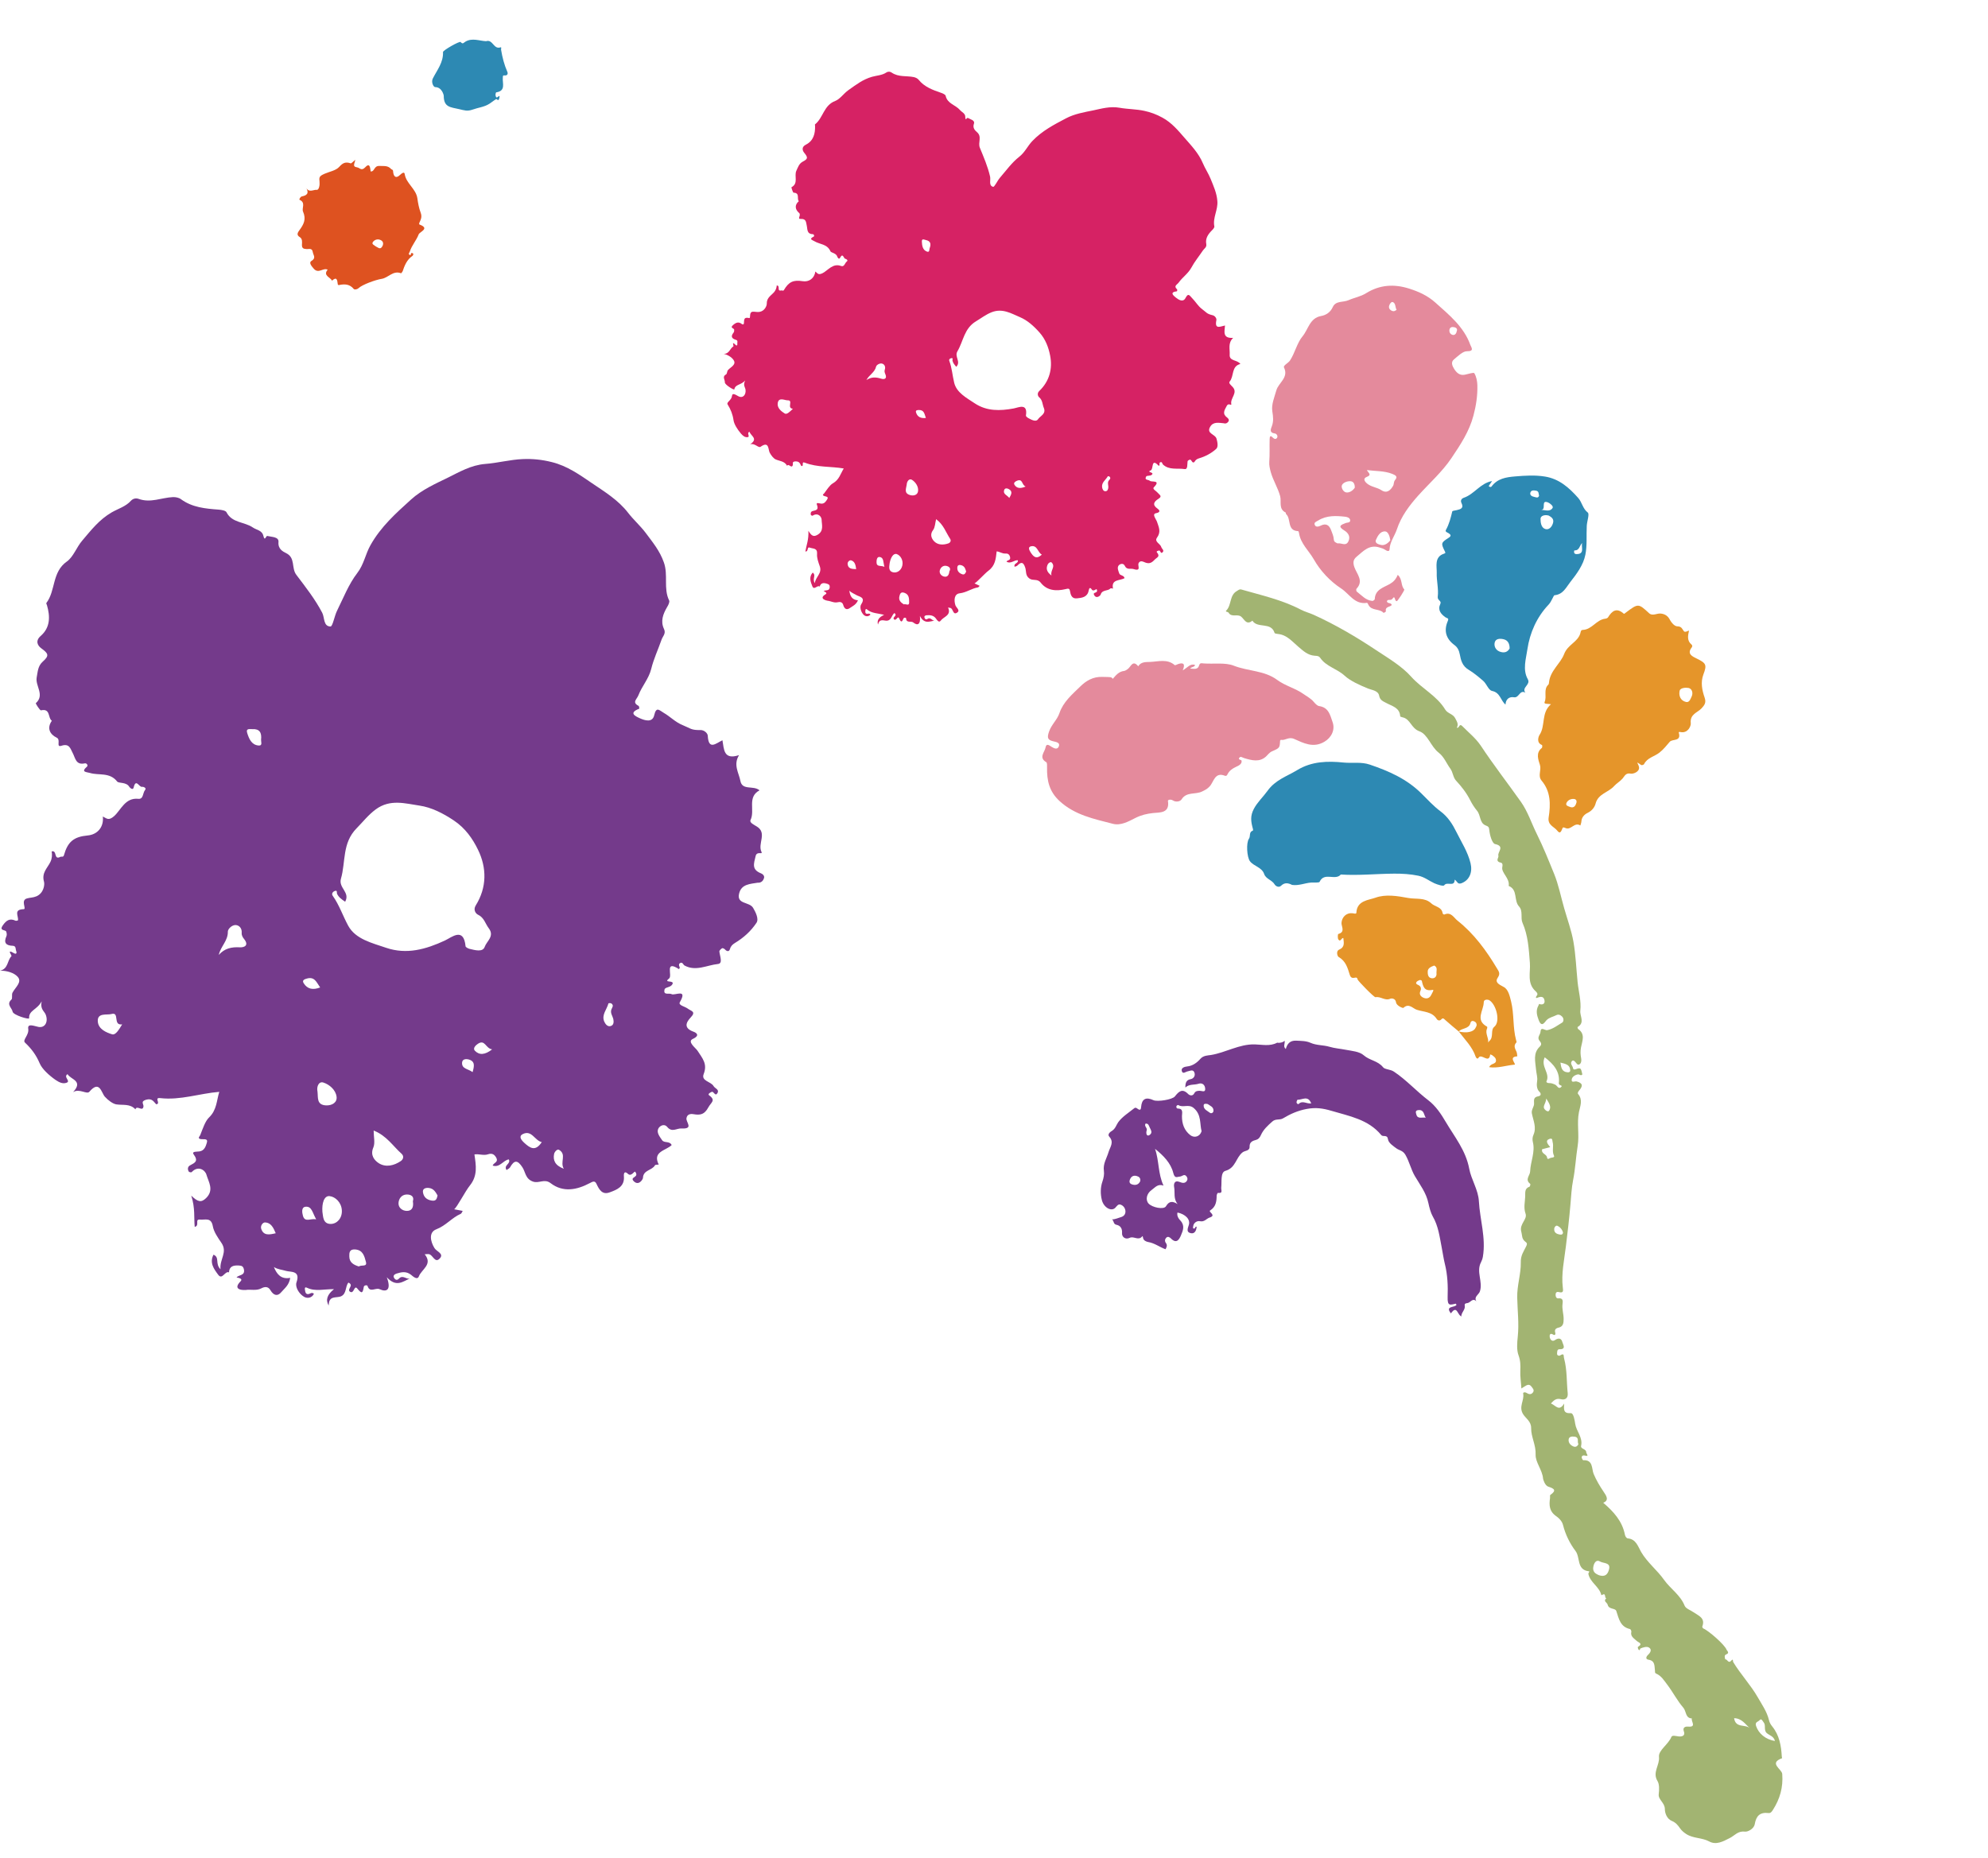 <svg width="169" height="158" viewBox="0 0 169 158" fill="none" xmlns="http://www.w3.org/2000/svg">
<g clip-path="url(#clip0_655_13580)">
<path d="M26 15.906C26.242 16.444 26.645 16.105 26.922 16.144C27.125 16.168 27.193 15.712 27.165 15.473C27.12 15.073 27.126 14.981 27.593 14.774C27.991 14.597 28.552 14.507 28.838 14.188C29.158 13.829 29.397 13.746 29.811 13.889C29.873 13.909 30.002 13.747 30.201 13.59C30.166 13.883 29.914 14.17 30.357 14.229C30.595 14.262 30.718 14.577 31.061 14.213C31.461 13.783 31.47 14.332 31.512 14.579C31.872 14.597 31.766 14.081 32.269 14.11C32.654 14.131 32.965 14.055 33.254 14.376C33.309 14.439 33.402 14.391 33.417 14.566C33.443 14.954 33.614 15.266 34.048 14.838C34.165 14.723 34.368 14.582 34.402 14.791C34.525 15.614 35.367 16.045 35.482 16.87C35.536 17.277 35.622 17.718 35.756 18.068C35.91 18.479 35.754 18.684 35.636 18.977C35.622 19.009 35.641 19.084 35.663 19.092C36.581 19.43 35.669 19.707 35.591 19.93C35.401 20.436 35.004 20.861 34.836 21.396C34.803 21.498 34.672 21.604 34.831 21.674C34.968 21.737 34.908 21.526 34.961 21.52C35.21 21.485 35.135 21.703 35.07 21.75C34.583 22.081 34.388 22.584 34.214 23.108C34.197 23.165 34.105 23.242 34.078 23.231C33.414 22.978 33.011 23.619 32.45 23.709C31.898 23.797 30.805 24.203 30.492 24.491C30.335 24.634 30.128 24.635 30.074 24.572C29.727 24.151 29.298 24.135 28.826 24.236C28.723 24.257 28.712 24.181 28.708 24.123C28.669 23.809 28.629 23.494 28.225 23.866C28.074 23.554 27.435 23.441 27.855 22.928C27.457 22.741 27.089 23.309 26.677 22.851C26.472 22.62 26.234 22.325 26.478 22.184C26.895 21.938 26.632 21.702 26.589 21.433C26.532 21.073 26.278 21.187 26.078 21.178C25.827 21.163 25.652 21.137 25.669 20.798C25.679 20.585 25.724 20.299 25.471 20.152C25.155 19.964 25.346 19.727 25.455 19.572C25.811 19.085 26.054 18.655 25.76 17.987C25.636 17.706 26.014 17.227 25.464 16.988C25.41 16.966 25.53 16.723 25.67 16.698C26.075 16.615 26.306 16.452 26.019 15.94L26 15.906ZM31.967 20.965C32.12 21.025 32.317 21.258 32.489 20.966C32.598 20.791 32.616 20.556 32.396 20.431C32.157 20.294 31.884 20.354 31.721 20.549C31.542 20.767 31.813 20.836 31.967 20.965Z" fill="#DE5220"/>
<path d="M41.327 3.501C41.898 3.322 41.962 4.224 42.539 4.027C42.663 3.985 42.582 4.159 42.595 4.222C42.703 4.87 42.862 5.504 43.132 6.115C43.202 6.278 43.124 6.439 42.899 6.415C42.721 6.393 42.757 6.486 42.744 6.608C42.7 7.08 43.025 7.734 42.176 7.854C42.16 7.857 42.064 8.096 42.186 8.266C42.277 8.388 42.558 7.9 42.439 8.371C42.37 8.662 42.24 8.391 42.174 8.429C41.974 8.545 41.792 8.706 41.594 8.829C41.158 9.105 40.641 9.149 40.179 9.318C39.705 9.485 39.467 9.376 39.03 9.28C38.283 9.11 37.727 9.12 37.724 8.157C37.725 8.062 37.554 7.406 36.996 7.408C36.851 7.409 36.633 6.99 36.795 6.671C37.158 5.956 37.699 5.303 37.66 4.426C37.654 4.278 39.07 3.475 39.157 3.573C39.35 3.79 39.402 3.639 39.572 3.538C40.144 3.201 40.759 3.477 41.331 3.505L41.327 3.501Z" fill="#2D89B3"/>
</g>
<g clip-path="url(#clip1_655_13580)">
<path d="M69.694 49.884C69.487 49.7 69.208 50.226 69.057 49.849C68.911 49.479 68.744 49.074 69.088 48.684C69.406 48.921 69.032 49.197 69.263 49.583C69.352 49.013 69.905 48.754 69.689 48.148C69.57 47.809 69.429 47.44 69.459 47.098C69.497 46.587 69.121 46.667 68.867 46.571C68.55 46.447 68.775 46.903 68.464 46.893C68.545 46.375 68.763 45.881 68.721 45.13C68.985 45.571 69.162 45.665 69.49 45.477C70.06 45.152 69.855 44.619 69.847 44.196C69.841 43.922 69.527 43.556 69.078 43.848C69.05 43.865 68.939 43.812 68.93 43.78C68.886 43.632 68.934 43.491 69.086 43.453C69.39 43.379 69.617 43.349 69.442 42.906C69.356 42.688 69.668 42.811 69.801 42.822C70.09 42.85 70.222 42.617 70.325 42.449C70.467 42.219 70.193 42.225 70.065 42.174C69.846 42.081 70.019 42.008 70.072 41.939C70.294 41.635 70.545 41.239 70.801 41.098C71.343 40.789 71.452 40.278 71.727 39.834C70.623 39.642 69.486 39.755 68.426 39.343C68.071 39.203 68.4 39.668 68.116 39.623C68.023 39.481 68.001 39.221 67.632 39.231C67.285 39.242 67.443 39.431 67.391 39.565C67.266 39.864 67.056 39.371 66.912 39.606C66.702 39.208 66.291 39.214 65.945 39.065C65.769 38.989 65.558 38.733 65.428 38.48C65.292 38.208 65.388 37.474 64.656 37.989C64.474 38.119 64.164 37.648 63.762 37.78C64.509 37.299 63.802 37.056 63.719 36.715C63.417 36.808 63.849 37.175 63.505 37.174C63.309 37.177 63.156 37.06 62.983 36.861C62.688 36.512 62.406 36.071 62.358 35.733C62.281 35.209 62.118 34.812 61.851 34.381C61.738 34.198 62.19 34.031 62.224 33.672C62.258 33.338 62.585 33.606 62.807 33.711C63.143 33.876 63.434 33.578 63.378 33.131C63.349 32.923 63.142 32.762 63.349 32.354C62.977 32.761 62.511 32.663 62.426 33.103C62.407 33.199 61.605 32.706 61.62 32.514C61.641 32.295 61.363 32.021 61.726 31.831C61.816 31.783 61.797 31.559 61.887 31.464C62.105 31.219 62.575 31.027 62.395 30.672C62.262 30.407 61.902 30.177 61.523 30.084C61.998 30.101 62.052 29.623 62.345 29.451C62.401 29.418 62.151 28.945 62.537 29.329C62.655 29.443 62.694 29.317 62.679 29.236C62.663 29.119 62.759 28.954 62.566 28.898C62.197 28.791 62.104 28.601 62.359 28.282C62.411 28.218 62.42 28.114 62.413 28.029C62.404 27.903 62.021 27.898 62.312 27.642C62.573 27.414 62.796 27.329 63.079 27.563C63.108 27.588 63.165 27.573 63.211 27.579C63.32 27.365 63.101 26.911 63.682 27.044C63.859 27.091 63.624 26.514 64.012 26.503C64.192 26.496 64.355 26.55 64.559 26.52C65.003 26.452 65.184 26.008 65.183 25.83C65.168 25.293 65.573 25.126 65.825 24.818C65.956 24.657 66.019 24.46 66.031 24.274C66.369 24.273 65.995 24.803 66.438 24.693C66.488 24.683 66.579 24.765 66.641 24.663C67.047 23.969 67.439 23.781 68.229 23.909C68.769 23.997 69.232 23.673 69.314 23.084C69.499 23.239 69.56 23.415 69.936 23.222C70.394 22.986 70.802 22.352 71.503 22.617C71.779 22.718 71.82 22.356 71.988 22.233C72.14 22.125 71.911 22.006 71.88 22.01C71.716 22.026 71.669 21.434 71.411 21.924C71.316 22.106 71.195 21.867 71.184 21.841C71.098 21.51 70.656 21.502 70.596 21.368C70.322 20.734 69.681 20.787 69.232 20.51C69.058 20.405 68.731 20.338 69.167 20.12C69.255 20.078 69.196 19.92 69.103 19.913C68.567 19.899 68.657 19.484 68.577 19.155C68.517 18.908 68.541 18.589 68.078 18.616C67.722 18.642 68.146 18.285 67.927 18.103C67.617 17.839 67.505 17.448 67.907 17.109C67.719 16.9 68.025 16.405 67.468 16.384C67.397 16.384 67.266 15.929 67.28 15.921C67.903 15.598 67.492 14.969 67.698 14.519C67.843 14.213 67.921 13.914 68.251 13.739C68.709 13.503 68.682 13.377 68.359 12.98C68.203 12.785 68.132 12.488 68.513 12.297C69.154 11.972 69.306 11.366 69.289 10.704C69.288 10.662 69.265 10.591 69.287 10.573C69.981 10.025 70.023 8.952 71.001 8.585C71.415 8.426 71.717 7.948 72.13 7.658C72.769 7.208 73.343 6.754 74.136 6.528C74.532 6.417 74.991 6.406 75.351 6.162C75.514 6.057 75.689 6.09 75.804 6.174C76.387 6.574 77.065 6.425 77.688 6.557C77.834 6.589 78.003 6.669 78.092 6.781C78.594 7.403 79.299 7.651 80.011 7.896C80.153 7.944 80.37 8.042 80.39 8.148C80.535 8.82 81.232 8.918 81.605 9.353C81.773 9.55 82.071 9.634 82.061 9.969C82.053 10.316 82.211 9.984 82.271 10.024C82.494 10.147 82.899 10.229 82.795 10.515C82.662 10.889 82.898 11.099 83.052 11.234C83.507 11.625 83.114 12.114 83.298 12.565C83.624 13.361 83.973 14.162 84.166 15.012C84.236 15.315 84.026 15.781 84.425 15.885C84.541 15.915 84.786 15.363 85.005 15.112C85.531 14.502 86.016 13.823 86.641 13.334C87.131 12.952 87.354 12.412 87.76 11.99C88.59 11.122 89.596 10.602 90.619 10.063C91.347 9.677 92.182 9.539 92.946 9.383C93.628 9.24 94.373 9.019 95.171 9.162C95.85 9.285 96.587 9.275 97.276 9.425C97.815 9.541 98.312 9.724 98.82 10.004C99.614 10.436 100.162 11.106 100.696 11.718C101.261 12.369 101.892 13.018 102.251 13.87C102.441 14.322 102.727 14.746 102.919 15.217C103.163 15.825 103.431 16.392 103.487 17.088C103.554 17.852 103.082 18.505 103.231 19.255C103.248 19.348 103.12 19.498 103.026 19.586C102.705 19.911 102.453 20.266 102.545 20.752C102.597 21.032 102.364 21.132 102.254 21.304C101.932 21.789 101.554 22.242 101.278 22.756C101.005 23.26 100.528 23.568 100.202 24.023C100.063 24.217 99.742 24.311 100.063 24.602C100.092 24.628 100.068 24.764 100.056 24.766C99.402 24.845 99.738 25.122 99.963 25.305C100.203 25.498 100.577 25.725 100.776 25.345C101.027 24.859 101.135 25.148 101.334 25.342C101.635 25.639 101.828 26.015 102.195 26.288C102.597 26.588 102.572 26.683 103.097 26.807C103.291 26.858 103.435 27.079 103.404 27.219C103.235 28.051 103.745 27.752 104.138 27.676C104.101 28.182 103.902 28.788 104.83 28.727C104.365 29.174 104.567 29.695 104.536 30.155C104.493 30.73 105.185 30.573 105.443 30.948C104.659 31.14 104.926 31.98 104.532 32.446C104.421 32.577 104.653 32.756 104.782 32.896C105.261 33.4 104.572 33.842 104.671 34.348C104.714 34.549 104.443 34.224 104.296 34.493C104.077 34.904 103.879 35.184 104.342 35.524C104.426 35.587 104.507 35.709 104.435 35.827C104.364 35.938 104.252 36.028 104.098 36.005C104.076 36 104.054 35.994 104.031 35.988C103.602 35.953 103.125 35.829 102.863 36.312C102.549 36.882 103.307 36.907 103.417 37.303C103.482 37.533 103.594 37.989 103.386 38.172C102.962 38.553 102.468 38.81 101.929 38.971C101.761 39.023 101.648 39.094 101.562 39.243C101.487 39.372 101.366 39.334 101.293 39.185C101.27 39.138 101.187 39.069 101.155 39.078C101.077 39.105 100.968 39.16 100.957 39.222C100.916 39.472 100.992 39.93 100.702 39.884C100.087 39.789 99.389 39.993 98.861 39.494C98.795 39.43 98.81 39.256 98.651 39.298C98.555 39.326 98.551 39.431 98.574 39.526C98.579 39.551 98.535 39.587 98.509 39.616C97.836 38.878 98.077 39.889 97.831 39.99C97.418 40.167 98.132 40.134 97.934 40.349C97.785 40.511 97.501 40.396 97.431 40.526C97.259 40.849 97.629 40.767 97.748 40.881C97.901 41.021 98.728 40.78 98.082 41.442C97.944 41.584 98.293 41.745 98.414 41.895C98.565 42.089 98.855 42.182 98.459 42.428C98.112 42.646 97.923 42.917 98.4 43.248C98.516 43.326 98.754 43.547 98.263 43.639C97.902 43.705 98.295 44.174 98.354 44.356C98.513 44.841 98.718 45.214 98.355 45.718C98.105 46.068 98.644 46.226 98.722 46.518C98.761 46.665 98.985 46.782 98.849 46.942C98.657 47.153 98.661 46.799 98.545 46.81C98.473 46.815 98.271 46.863 98.346 46.96C98.661 47.344 98.351 47.376 98.136 47.61C97.814 47.959 97.573 47.931 97.233 47.778C97.053 47.696 96.875 47.697 96.787 47.899C96.694 48.099 97.047 48.606 96.37 48.388C96.119 48.305 95.793 48.487 95.619 48.11C95.493 47.841 95.198 47.953 95.1 48.076C94.944 48.266 95.07 48.536 95.148 48.758C95.22 48.96 95.54 48.889 95.6 49.16C95.209 49.389 94.444 49.232 94.617 50.047C94.542 50.039 94.434 49.999 94.402 50.032C94.172 50.281 93.699 50.116 93.567 50.556C93.548 50.628 93.221 50.952 93.02 50.609C92.837 50.289 93.391 50.504 93.233 50.108C93.184 50.047 92.948 50.341 92.809 50.122C92.672 49.897 92.582 50.015 92.551 50.203C92.448 50.78 91.978 50.835 91.546 50.877C91.108 50.923 91.014 50.579 90.952 50.225C90.914 50.008 90.78 50.044 90.59 50.09C89.795 50.279 89.007 50.234 88.466 49.537C88.191 49.181 87.825 49.406 87.523 49.197C87.146 48.939 87.26 48.572 87.156 48.266C86.996 47.786 86.817 47.746 86.484 48.092C86.435 48.144 86.336 48.16 86.251 48.191C86.151 47.869 86.58 47.927 86.53 47.641C86.222 47.597 85.919 47.986 85.56 47.75C85.645 47.607 85.945 47.661 85.864 47.356C85.802 47.114 85.653 47.052 85.478 47.066C85.199 47.088 84.981 46.901 84.726 46.882C84.657 47.51 84.607 48.089 84.04 48.516C83.703 48.766 83.029 49.532 82.84 49.602C82.997 49.678 83.129 49.742 83.282 49.812C83.226 49.868 83.185 49.934 83.135 49.945C82.598 50.03 82.156 50.383 81.583 50.447C81.125 50.5 81.081 51.01 81.215 51.453C81.278 51.665 81.658 51.889 81.37 52.086C81.002 52.34 81.041 51.758 80.797 51.694C80.752 51.683 80.713 51.672 80.594 51.653C80.903 52.332 80.216 52.425 79.963 52.78C79.814 52.99 79.628 52.681 79.554 52.579C79.341 52.305 79.07 52.299 78.782 52.313C78.679 52.322 78.544 52.364 78.592 52.519C78.626 52.64 78.714 52.71 78.85 52.621C79.106 52.457 79.225 52.772 79.432 52.773C79.019 52.837 78.57 53.081 78.203 52.376C78.278 53.112 78 53.223 77.639 52.928C77.448 52.772 77.048 53.011 77.03 52.58C77.028 52.52 76.855 52.481 76.811 52.582C76.664 52.917 76.599 52.942 76.434 52.573C76.315 52.323 76.191 52.824 76.007 52.664C75.811 52.464 76.34 52.365 76.035 52.126C75.8 52.301 75.789 52.707 75.446 52.772C75.161 52.822 74.788 52.524 74.637 53.107C74.535 52.752 74.709 52.478 75.159 52.283C74.635 52.135 74.106 52.163 73.709 51.823C73.578 51.712 73.574 51.865 73.566 51.916C73.55 52.048 73.544 52.206 73.75 52.189C73.842 52.177 73.923 52.139 73.999 52.254C73.821 52.462 73.566 52.419 73.424 52.282C73.178 52.04 73.063 51.596 73.215 51.375C73.615 50.774 73.037 50.742 72.802 50.598C72.602 50.475 72.372 50.403 72.202 50.217C72.259 50.658 72.417 51.007 72.935 51.041C72.775 51.426 72.481 51.533 72.249 51.698C71.979 51.894 71.778 51.777 71.683 51.438C71.613 51.183 71.411 51.16 71.209 51.208C70.9 51.282 70.626 51.104 70.337 51.076C70.303 51.073 69.538 50.916 70.191 50.523C70.353 50.423 70.139 50.314 70.017 50.258C70.185 50.136 70.528 50.297 70.536 49.902C70.537 49.718 70.445 49.683 70.315 49.637C70.031 49.545 69.785 49.535 69.677 49.88L69.694 49.884ZM81.296 31.194C81.123 30.995 81.002 30.845 80.966 30.64C80.953 30.577 81.054 30.438 80.885 30.453C80.751 30.466 80.654 30.565 80.7 30.683C80.928 31.288 80.966 31.937 81.116 32.545C81.322 33.392 82.168 33.831 82.87 34.298C83.885 34.971 85.011 34.944 86.169 34.73C86.592 34.651 87.386 34.241 87.214 35.334C87.2 35.389 87.316 35.49 87.388 35.533C87.668 35.683 88.062 35.921 88.249 35.638C88.433 35.36 88.949 35.198 88.735 34.681C88.607 34.375 88.638 34.028 88.336 33.777C88.243 33.7 88.13 33.451 88.351 33.242C89.218 32.413 89.492 31.336 89.268 30.217C89.135 29.543 88.887 28.856 88.37 28.272C87.88 27.718 87.332 27.232 86.713 26.97C85.976 26.66 85.219 26.178 84.279 26.556C83.782 26.759 83.401 27.062 82.966 27.322C81.955 27.93 81.898 29.017 81.392 29.868C81.116 30.336 81.71 30.739 81.299 31.183L81.296 31.194ZM79.581 44.14C79.489 44.495 79.492 44.845 79.322 45.068C79.028 45.447 79.198 45.794 79.396 46.011C79.712 46.348 80.188 46.359 80.626 46.201C80.784 46.141 80.879 45.982 80.769 45.811C80.411 45.274 80.216 44.613 79.585 44.147L79.581 44.14ZM75.63 47.874C75.623 48.086 75.456 48.546 75.918 48.66C76.257 48.742 76.621 48.505 76.71 48.072C76.8 47.634 76.555 47.233 76.242 47.115C75.956 47.011 75.721 47.389 75.63 47.874ZM73.654 32.316C74.069 32.039 74.461 32.058 74.899 32.195C75.161 32.281 75.438 32.217 75.264 31.816C75.204 31.682 75.169 31.567 75.218 31.425C75.296 31.191 75.197 30.982 75 30.919C74.803 30.855 74.518 31.018 74.479 31.168C74.359 31.676 73.882 31.871 73.654 32.316ZM77.078 41.214C77.034 41.546 76.827 41.931 77.354 42.092C77.689 42.191 78.009 42.078 78.045 41.756C78.092 41.371 77.83 40.989 77.524 40.797C77.3 40.656 77.091 40.916 77.078 41.214ZM67.403 34.759C66.85 34.698 67.477 34.02 66.957 34.039C66.706 34.044 66.199 33.741 66.115 34.27C66.048 34.685 66.411 34.975 66.712 35.16C66.892 35.266 67.142 35.011 67.403 34.759ZM76.825 51.389C77.009 51.319 77.29 51.558 77.286 51.231C77.281 50.91 77.3 50.542 76.869 50.4C76.573 50.305 76.506 50.495 76.46 50.696C76.369 51.046 76.587 51.233 76.826 51.384L76.825 51.389ZM88.569 47.159C88.202 46.975 88.204 46.33 87.645 46.451C87.388 46.508 87.47 46.737 87.6 46.943C87.848 47.333 88.088 47.596 88.569 47.159ZM80.707 48.579C80.856 48.345 80.716 48.178 80.46 48.118C80.174 48.055 79.963 48.249 79.896 48.486C79.828 48.723 79.99 48.943 80.22 49.015C80.522 49.105 80.672 48.919 80.707 48.579ZM79.024 21.12C79.18 20.722 79.088 20.485 78.705 20.409C78.571 20.38 78.355 20.253 78.367 20.546C78.385 20.889 78.43 21.262 78.81 21.396C79.044 21.475 78.986 21.199 79.028 21.127L79.024 21.12ZM94.24 40.887C94.303 40.779 94.467 40.697 94.336 40.538C94.305 40.501 94.18 40.48 94.175 40.497C94.006 40.808 93.631 41.018 93.69 41.431C93.712 41.573 93.785 41.769 93.963 41.768C94.158 41.772 94.211 41.59 94.22 41.42C94.224 41.244 94.135 41.061 94.24 40.887ZM82.133 48.606C82.076 48.414 82.033 48.172 81.757 48.07C81.595 48.01 81.403 48.02 81.384 48.228C81.358 48.488 81.466 48.688 81.743 48.807C81.951 48.897 82.029 48.822 82.133 48.606ZM78.709 35.538C78.585 35.215 78.574 34.851 78.115 34.862C77.99 34.865 77.805 34.87 77.875 35.078C77.996 35.453 78.276 35.585 78.709 35.538ZM87.19 41.369C86.843 41.225 86.955 40.703 86.493 40.862C86.376 40.902 86.137 41.024 86.228 41.196C86.406 41.514 86.71 41.576 87.19 41.369ZM89.39 48.942C89.257 48.499 89.767 48.199 89.397 47.824C89.311 47.743 89.122 47.877 89.071 47.983C88.914 48.315 88.953 48.621 89.392 48.937L89.39 48.942ZM75.185 48.197C75.072 47.788 75.14 47.415 74.787 47.359C74.537 47.318 74.512 47.643 74.514 47.815C74.52 48.225 74.878 48.058 75.18 48.195L75.185 48.197ZM72.784 48.39C72.737 48.046 72.674 47.739 72.355 47.645C72.228 47.611 72.04 47.764 72.056 47.952C72.089 48.351 72.394 48.383 72.784 48.39ZM85.8 42.34C85.981 42.032 86.099 41.784 85.77 41.592C85.63 41.514 85.433 41.474 85.366 41.664C85.246 42.012 85.6 42.086 85.8 42.34Z" fill="#D62264"/>
<path d="M131.857 119.338C132.238 119.49 132.545 120.061 132.97 119.337C132.948 119.811 132.865 120.198 133.533 120.158C133.773 120.144 133.866 120.79 133.908 121.062C134.006 121.709 134.571 122.223 134.41 122.934C134.348 123.219 134.844 123.177 134.847 123.486C134.85 123.611 135.162 123.893 134.689 123.752C134.611 123.732 134.441 123.771 134.463 123.937C134.478 124.017 134.553 124.161 134.589 124.159C135.45 124.104 135.299 124.912 135.476 125.325C135.707 125.871 135.996 126.355 136.321 126.836C136.549 127.168 136.823 127.571 136.29 127.776C137.157 128.517 137.911 129.329 138.138 130.508C138.171 130.676 138.299 130.798 138.369 130.805C139.09 130.856 139.259 131.528 139.513 131.961C140.047 132.87 140.878 133.501 141.47 134.342C142.008 135.098 142.846 135.612 143.211 136.53C143.312 136.781 143.712 136.903 143.972 137.089C144.393 137.383 144.991 137.568 144.711 138.3C144.7 138.345 144.756 138.448 144.799 138.465C145.249 138.648 146.624 139.852 146.771 140.264C146.805 140.361 147.077 140.545 146.742 140.671C146.551 140.745 146.631 140.938 146.662 141.094C146.844 141.053 146.924 141.5 147.181 141.194C147.36 140.985 147.31 141.268 147.33 141.303C147.962 142.356 148.823 143.261 149.426 144.313C149.772 144.918 150.204 145.534 150.373 146.229C150.429 146.469 150.515 146.616 150.658 146.795C151.264 147.539 151.421 148.439 151.471 149.364C151.472 149.405 151.503 149.491 151.496 149.495C150.325 149.919 151.476 150.413 151.508 150.836C151.596 151.979 151.31 152.965 150.711 153.899C150.623 154.036 150.525 154.182 150.342 154.158C149.611 154.075 149.291 154.394 149.168 155.12C149.107 155.466 148.618 155.777 148.314 155.739C147.74 155.667 147.455 156.079 147.06 156.278C146.48 156.571 145.901 156.906 145.285 156.568C144.666 156.236 143.942 156.332 143.34 155.938C143.133 155.801 142.963 155.656 142.833 155.474C142.643 155.2 142.466 154.97 142.119 154.827C141.722 154.664 141.531 154.194 141.529 153.814C141.526 153.28 140.95 153.012 141.008 152.56C141.061 152.153 141.062 151.691 140.904 151.437C140.45 150.697 141.105 150.091 141.03 149.379C140.974 148.819 141.823 148.335 142.088 147.681C142.153 147.521 142.472 147.615 142.679 147.64C142.982 147.683 143.28 147.583 143.151 147.235C142.99 146.808 143.378 146.797 143.488 146.808C144.274 146.882 143.727 146.343 143.828 146.114C143.264 146.098 143.356 145.494 143.1 145.202C142.584 144.612 142.218 143.877 141.728 143.234C141.445 142.865 141.228 142.494 140.797 142.305C140.653 142.244 140.704 142.139 140.686 142.027C140.635 141.653 140.714 141.211 140.139 141.121C139.86 141.078 139.942 140.856 140.09 140.717C140.294 140.528 140.448 140.277 140.203 140.101C140.014 139.963 139.698 140.064 139.452 140.166C139.392 140.192 139.442 140.389 139.301 140.269C139.248 140.22 139.215 140.051 139.238 140.034C139.716 139.743 139.276 139.659 139.125 139.513C138.907 139.302 138.586 139.147 138.679 138.745C138.696 138.678 138.622 138.529 138.567 138.515C137.738 138.329 137.621 137.641 137.402 136.98C137.313 136.708 136.761 136.872 136.666 136.439C136.625 136.256 136.255 136.154 136.553 135.894C136.367 135.881 136.561 135.387 136.188 135.615C136.174 135.624 136.148 135.629 136.13 135.63C135.965 134.9 135.166 134.556 135.027 133.815C135.015 133.747 135.168 133.615 135.076 133.603C134.011 133.485 134.356 132.432 133.937 131.879C133.447 131.236 133.073 130.464 132.872 129.665C132.784 129.299 132.452 129.028 132.316 128.934C131.692 128.511 131.682 127.981 131.769 127.37C131.781 127.279 131.747 127.139 131.795 127.11C132.361 126.713 132.104 126.563 131.623 126.408C131.333 126.315 131.188 125.803 131.177 125.73C131.118 124.98 130.519 124.344 130.543 123.681C130.579 122.861 130.152 122.181 130.163 121.432C130.171 120.854 129.708 120.609 129.478 120.241C129.082 119.599 129.597 119.076 129.486 118.502C129.457 118.364 129.664 118.364 129.749 118.422C129.962 118.56 130.163 118.607 130.321 118.387C130.459 118.198 130.294 118.037 130.188 117.897C130 117.64 129.789 117.769 129.59 117.895C129.512 117.946 129.441 117.992 129.334 118.059C129.303 117.542 129.218 117.028 129.242 116.549C129.261 116.086 129.259 115.706 129.094 115.249C128.916 114.77 128.971 114.174 129.026 113.644C129.142 112.537 129.002 111.434 128.979 110.338C128.953 109.301 129.303 108.32 129.282 107.355C129.265 106.734 129.526 106.417 129.733 105.985C129.788 105.863 129.864 105.729 129.715 105.619C129.337 105.343 129.424 105.099 129.319 104.705C129.154 104.064 129.857 103.684 129.688 103.196C129.508 102.681 129.638 102.229 129.657 101.742C129.671 101.396 129.588 101.055 130.024 100.902C130.07 100.884 130.117 100.683 130.086 100.663C129.602 100.295 130.069 99.954 130.078 99.601C130.107 98.762 130.523 97.958 130.308 97.102C130.256 96.893 130.276 96.679 130.358 96.499C130.645 95.851 130.335 95.267 130.221 94.657C130.167 94.365 130.414 94.097 130.411 93.859C130.402 93.507 130.352 93.287 130.787 93.211C130.992 93.175 131.043 92.999 130.859 92.821C130.634 92.614 130.62 92.237 130.67 91.931C130.724 91.607 130.604 91.274 130.578 90.941C130.52 90.251 130.304 89.555 130.895 88.992C131.124 88.773 130.968 88.62 130.862 88.48C130.647 88.193 130.945 87.98 130.957 87.729C130.984 87.262 131.326 87.629 131.526 87.592C132.012 87.5 132.401 87.186 132.808 86.943C132.921 86.872 132.964 86.616 132.802 86.444C132.663 86.295 132.48 86.224 132.308 86.315C132.034 86.457 131.721 86.5 131.475 86.738C131.332 86.879 131.056 87.441 130.796 86.71C130.679 86.383 130.518 85.956 130.788 85.487C130.809 85.451 130.821 85.407 130.832 85.363C131.13 85.47 131.354 85.362 131.297 85.057C131.233 84.685 130.956 84.726 130.658 84.849C130.539 84.895 130.557 84.758 130.623 84.686C130.8 84.507 130.611 84.346 130.539 84.28C129.787 83.598 130.119 82.684 130.056 81.879C129.964 80.706 129.909 79.555 129.421 78.445C129.25 78.057 129.484 77.454 129.137 77.079C128.665 76.572 129.052 75.653 128.254 75.328C128.364 74.675 127.618 74.22 127.709 73.735C127.801 73.267 127.56 73.394 127.395 73.28C127.168 73.126 127.423 72.92 127.377 72.754C127.286 72.446 127.97 71.955 127.095 71.768C126.848 71.716 126.646 71.012 126.608 70.588C126.579 70.29 126.507 70.271 126.277 70.176C125.77 69.961 125.887 69.328 125.563 68.936C125.355 68.686 125.139 68.357 124.983 68.044C124.667 67.417 124.249 66.882 123.777 66.374C123.522 66.101 123.522 65.668 123.29 65.353C122.958 64.9 122.767 64.358 122.299 63.994C121.638 63.484 121.377 62.439 120.668 62.183C119.958 61.928 119.903 61.138 119.241 60.995C119.169 60.976 119.031 60.94 119.032 60.911C118.991 60.16 118.34 60.044 117.847 59.773C117.578 59.626 117.314 59.546 117.24 59.148C117.158 58.712 116.605 58.674 116.306 58.549C115.588 58.256 114.798 57.902 114.31 57.456C113.661 56.854 112.741 56.68 112.239 55.945C112.111 55.752 111.923 55.769 111.755 55.755C111.163 55.707 110.8 55.352 110.363 54.983C109.867 54.565 109.407 53.989 108.67 53.909C108.56 53.899 108.371 53.873 108.351 53.815C108.057 52.85 106.901 53.467 106.466 52.773C105.958 53.198 105.777 52.642 105.507 52.429C105.182 52.173 104.694 52.526 104.439 52.092C104.394 52.015 104.13 52.03 104.242 51.917C104.714 51.447 104.499 50.609 105.156 50.247C105.275 50.177 105.372 50.078 105.526 50.124C107.24 50.617 108.982 50.999 110.583 51.836C110.922 52.014 111.31 52.114 111.672 52.274C113.531 53.118 115.288 54.15 116.979 55.277C118.02 55.968 119.147 56.623 119.968 57.541C120.872 58.552 122.148 59.157 122.856 60.33C123.066 60.681 123.514 60.691 123.706 61.067C123.843 61.339 124.016 61.562 123.846 61.873C124.061 61.958 124.036 61.46 124.308 61.738C124.846 62.287 125.442 62.75 125.891 63.417C126.967 65.042 128.16 66.579 129.287 68.169C129.885 69.011 130.194 70.01 130.65 70.922C131.198 72.024 131.653 73.167 132.116 74.301C132.495 75.234 132.689 76.244 132.969 77.217C133.238 78.164 133.586 79.102 133.756 80.064C133.954 81.193 133.996 82.353 134.112 83.503C134.196 84.319 134.433 85.115 134.343 85.938C134.293 86.405 134.755 86.951 134.113 87.324C134.099 87.332 134.117 87.467 134.157 87.495C134.797 87.928 134.499 88.526 134.401 89.063C134.341 89.385 134.353 89.678 134.414 89.99C134.45 90.171 134.427 90.397 134.277 90.494C134.107 90.603 134.007 90.394 133.905 90.284C133.817 90.191 133.718 90.117 133.624 90.229C133.476 90.41 133.627 90.579 133.7 90.734C133.732 90.814 133.708 90.997 133.943 90.916C134.379 90.763 134.39 90.79 134.517 91.35C134.398 91.509 134.276 91.341 134.161 91.352C133.905 91.38 133.65 91.563 133.618 91.756C133.546 92.122 133.88 91.907 134.04 91.954C134.536 92.095 134.598 92.313 134.242 92.724C134.158 92.82 134.089 92.95 134.153 93.02C134.575 93.515 134.336 94.027 134.229 94.55C134.034 95.507 134.272 96.481 134.118 97.436C133.962 98.402 133.921 99.38 133.728 100.349C133.596 101.014 133.565 101.728 133.502 102.423C133.406 103.612 133.257 104.799 133.115 105.983C132.978 107.126 132.712 108.306 132.855 109.487C132.892 109.757 132.909 109.963 132.538 109.866C132.377 109.824 132.267 109.861 132.244 110.038C132.221 110.216 132.304 110.421 132.464 110.398C132.925 110.334 132.85 110.693 132.83 110.884C132.776 111.32 132.929 111.733 132.925 112.158C132.923 112.483 132.899 112.803 132.48 112.889C132.254 112.937 132.125 113.07 132.217 113.33C132.235 113.376 132.231 113.595 132.042 113.48C131.74 113.295 131.717 113.544 131.746 113.706C131.789 113.93 131.964 114.1 132.194 113.941C132.507 113.72 132.745 113.805 132.817 114.12C132.854 114.296 133.188 114.744 132.565 114.724C132.359 114.718 132.374 114.959 132.366 115.105C132.357 115.25 132.532 115.308 132.61 115.257C133.013 115.006 132.896 115.272 132.968 115.522C133.226 116.489 133.169 117.481 133.271 118.456C133.322 118.943 132.987 119.045 132.699 118.97C132.305 118.868 132.11 119.048 131.864 119.31L131.857 119.338ZM131.315 89.907C130.944 90.693 131.807 91.249 131.463 91.953C131.434 92.023 131.555 92.102 131.705 92.093C131.874 92.084 132.062 92.156 132.22 92.233C132.382 92.317 132.482 92.639 132.706 92.436C132.906 92.258 132.486 92.326 132.517 92.091C132.631 91.108 132.067 90.476 131.322 89.903L131.315 89.907ZM135.888 133.92C136.559 134.166 136.72 133.704 136.79 133.415C136.929 132.835 136.296 132.943 136.016 132.769C135.756 132.607 135.552 132.797 135.463 133.141C135.331 133.669 135.667 133.815 135.888 133.92ZM150.892 148.035C150.782 147.615 150.423 147.563 150.196 147.362C149.903 147.102 150.15 146.698 149.922 146.438C149.835 146.338 149.739 146.07 149.581 146.266C149.476 146.399 149.161 146.4 149.286 146.764C149.498 147.382 150.077 147.911 150.899 148.031L150.892 148.035ZM131.096 97.716C131.007 98.125 131.474 98.105 131.516 98.423C131.546 98.65 131.727 98.478 131.823 98.45C131.932 98.419 132.183 98.431 132.103 98.262C131.913 97.875 132.101 97.474 131.986 97.094C131.951 96.979 132.012 96.746 131.727 96.838C131.526 96.904 131.467 97.019 131.54 97.192C131.586 97.31 131.687 97.402 131.782 97.539C131.533 97.605 131.317 97.661 131.096 97.716ZM134.178 122.778C134.052 122.58 134.288 122.221 133.849 122.154C133.603 122.12 133.395 122.166 133.356 122.363C133.301 122.645 133.489 122.878 133.756 122.989C133.949 123.068 134.102 122.978 134.184 122.78L134.178 122.778ZM148.771 146.968C148.378 146.611 148.071 146.104 147.417 146.094C147.546 146.986 148.413 146.566 148.771 146.968ZM132.651 90.349C132.715 90.786 132.778 91.135 133.253 91.175C133.387 91.186 133.486 91.147 133.486 91.01C133.469 90.526 133.09 90.457 132.651 90.349ZM132.875 104.812C132.804 104.539 132.628 104.328 132.377 104.221C132.28 104.184 132.131 104.323 132.124 104.487C132.103 104.795 132.309 104.914 132.558 104.961C132.665 104.983 132.845 105.018 132.869 104.811L132.875 104.812ZM131.447 93.406C131.426 93.874 131.016 94.106 131.415 94.417C131.528 94.505 131.635 94.527 131.696 94.43C131.889 94.12 131.728 93.852 131.447 93.406Z" fill="#A2B472"/>
<path d="M118.817 48.873C119.246 49.251 119.06 49.783 119.377 50.114C119.433 50.17 118.82 51.094 118.75 51.112C118.537 51.157 118.616 50.556 118.386 50.893C118.224 51.129 117.99 50.89 117.9 51.122C117.936 51.35 118.239 51.21 118.316 51.437C118.196 51.625 117.717 51.554 117.818 51.983C117.824 52.008 117.628 52.123 117.624 52.116C117.276 51.723 116.585 51.964 116.325 51.417C116.294 51.355 116.239 51.246 116.212 51.257C115.161 51.428 114.715 50.501 114.017 50.041C113.046 49.403 112.237 48.529 111.689 47.563C111.27 46.827 110.567 46.229 110.432 45.335C110.424 45.274 110.388 45.164 110.358 45.162C109.379 45.126 109.786 44.107 109.327 43.709C109.303 43.685 109.321 43.595 109.3 43.584C108.663 43.276 108.956 42.653 108.824 42.18C108.633 41.479 108.236 40.867 108.034 40.162C107.951 39.868 107.879 39.53 107.901 39.287C107.951 38.636 107.913 37.987 107.933 37.34C107.936 37.122 107.984 36.986 108.185 37.193C108.333 37.35 108.483 37.365 108.569 37.216C108.649 37.071 108.528 36.873 108.367 36.855C107.896 36.798 108.022 36.499 108.116 36.251C108.28 35.825 108.233 35.434 108.161 34.983C108.065 34.395 108.337 33.785 108.505 33.183C108.692 32.533 109.572 32.11 109.152 31.243C109.071 31.074 109.514 30.875 109.659 30.658C110.089 30.006 110.256 29.161 110.729 28.597C111.218 28.013 111.333 27.048 112.297 26.872C112.726 26.794 113.093 26.564 113.302 26.103C113.552 25.552 114.194 25.725 114.644 25.522C115.132 25.306 115.663 25.224 116.137 24.927C117.281 24.218 118.49 24.124 119.803 24.542C120.629 24.805 121.364 25.144 122.004 25.713C123.185 26.773 124.441 27.774 124.999 29.341C125.06 29.517 125.369 29.876 124.715 29.865C124.349 29.859 123.95 30.276 123.606 30.554C123.314 30.786 123.46 31.114 123.61 31.355C123.802 31.666 124.068 31.942 124.502 31.865C124.789 31.81 125.278 31.641 125.331 31.732C125.505 32.02 125.582 32.407 125.591 32.759C125.613 33.629 125.486 34.484 125.258 35.337C124.902 36.684 124.151 37.816 123.398 38.935C122.604 40.12 121.522 41.071 120.572 42.127C119.811 42.977 119.114 43.903 118.752 45C118.562 45.572 118.157 46.059 118.126 46.703C118.115 46.949 117.878 46.834 117.753 46.748C117.597 46.642 117.44 46.607 117.265 46.55C116.389 46.275 115.883 46.877 115.325 47.336C115.031 47.58 114.998 47.844 115.143 48.243C115.344 48.81 115.952 49.389 115.316 50.059C115.275 50.101 115.292 50.266 115.341 50.302C115.751 50.616 116.096 51.044 116.663 51.096C116.727 51.101 116.866 51.001 116.869 50.942C116.899 50.121 117.617 49.958 118.145 49.657C118.458 49.478 118.663 49.259 118.818 48.891L118.817 48.873ZM113.706 46.205C114.02 46.138 114.41 46.482 114.628 46.03C114.826 45.613 114.599 45.3 114.277 45.103C113.674 44.733 114.011 44.625 114.407 44.468C114.538 44.419 114.788 44.46 114.779 44.245C114.767 44.04 114.556 43.962 114.373 43.938C113.579 43.849 112.784 43.809 112.063 44.255C111.915 44.347 111.667 44.413 111.773 44.642C111.867 44.85 112.113 44.771 112.255 44.702C112.726 44.463 112.993 44.645 113.158 45.079C113.253 45.328 113.369 45.59 113.384 45.848C113.4 46.107 113.561 46.125 113.712 46.206L113.706 46.205ZM116.199 39.97C116.315 40.208 116.656 40.374 116.183 40.553C115.867 40.678 115.971 40.912 116.22 41.119C116.581 41.414 117.057 41.431 117.441 41.685C117.891 41.98 118.208 41.695 118.427 41.308C118.513 41.159 118.461 40.973 118.599 40.808C118.845 40.522 118.648 40.412 118.359 40.295C117.683 40.025 116.967 40.069 116.193 39.969L116.199 39.97ZM118.189 45.937C118.143 45.588 118.006 45.203 117.756 45.185C117.351 45.151 117.112 45.568 116.974 45.894C116.827 46.229 117.292 46.308 117.433 46.339C117.732 46.393 118.003 46.173 118.193 45.944L118.189 45.937ZM115.168 41.473C115.184 41.205 115.084 40.954 114.849 40.922C114.569 40.885 114.203 41.015 114.087 41.233C113.982 41.431 114.171 41.824 114.437 41.869C114.711 41.911 114.996 41.725 115.168 41.473ZM123.838 28.157C123.901 28.007 123.853 27.87 123.612 27.819C123.433 27.779 123.273 27.826 123.228 27.998C123.173 28.209 123.267 28.417 123.489 28.474C123.639 28.513 123.789 28.416 123.837 28.162L123.838 28.157ZM118.725 26.341C118.595 26.135 118.661 25.815 118.425 25.694C118.279 25.621 118.147 25.829 118.099 25.971C118.024 26.188 118.142 26.349 118.345 26.437C118.489 26.498 118.606 26.434 118.725 26.341Z" fill="#E48A9C"/>
<path d="M124.248 111.927C123.892 111.864 123.88 110.907 123.343 111.674C122.815 111.015 123.673 111.203 123.815 110.95C123.795 110.915 123.771 110.849 123.765 110.848C123.291 110.938 123.034 111.108 123.064 110.263C123.096 109.365 123.064 108.397 122.824 107.452C122.72 107.034 122.652 106.542 122.56 106.074C122.379 105.156 122.282 104.254 121.786 103.403C121.628 103.125 121.508 102.673 121.428 102.297C121.243 101.414 120.709 100.736 120.274 99.995C119.943 99.423 119.81 98.772 119.471 98.186C119.257 97.823 118.946 97.813 118.726 97.655C118.417 97.433 118.04 97.175 117.997 96.885C117.933 96.424 117.582 96.706 117.419 96.51C116.321 95.176 114.704 94.903 113.165 94.444C112.472 94.24 111.857 94.145 111.078 94.292C110.312 94.436 109.693 94.719 109.07 95.09C108.782 95.264 108.452 95.095 108.158 95.362C107.772 95.706 107.402 96.036 107.189 96.514C107.102 96.711 106.992 96.86 106.775 96.922C106.482 96.999 106.217 97.108 106.229 97.496C106.243 97.873 105.835 97.826 105.643 97.972C105.06 98.412 105.059 99.306 104.171 99.555C103.743 99.675 103.873 100.473 103.818 100.98C103.796 101.199 103.988 101.486 103.536 101.428C103.508 101.42 103.431 101.578 103.428 101.66C103.423 102.157 103.365 102.609 102.882 102.916C102.669 103.05 103.457 103.326 102.823 103.529C102.558 103.614 102.396 103.921 102.003 103.836C101.791 103.787 101.467 103.94 101.431 104.28C101.424 104.332 101.372 104.484 101.533 104.46C101.613 104.446 101.58 104.277 101.727 104.304C101.702 104.629 101.563 104.936 101.217 104.852C100.832 104.764 100.963 104.466 101.061 104.154C101.213 103.684 100.773 103.238 100.098 103.098C100.025 103.381 100.193 103.62 100.342 103.778C100.751 104.21 100.563 104.635 100.391 105.046C100.24 105.398 100.017 105.778 99.552 105.313C99.458 105.218 99.285 105.084 99.136 105.247C99.021 105.371 99.002 105.538 99.112 105.685C99.265 105.89 99.165 106.072 99.079 106.221C98.576 106.037 98.155 105.696 97.604 105.606C97.451 105.578 97.221 105.483 97.178 105.283C97.163 105.207 97.147 105.061 97.102 105.121C96.783 105.529 96.385 105.076 96.032 105.251C95.68 105.42 95.361 105.189 95.385 104.846C95.417 104.427 95.215 104.203 94.922 104.145C94.618 104.083 94.718 103.813 94.533 103.682C94.818 103.679 95.051 103.556 95.293 103.489C95.549 103.419 95.687 103.23 95.674 102.984C95.662 102.756 95.528 102.543 95.305 102.444C95.052 102.324 94.942 102.563 94.806 102.699C94.471 103.032 93.838 102.684 93.672 102.049C93.537 101.522 93.546 100.962 93.715 100.472C93.825 100.163 93.882 99.829 93.843 99.57C93.75 98.948 94.083 98.489 94.239 97.955C94.359 97.542 94.734 97.124 94.3 96.65C94.112 96.441 94.391 96.235 94.523 96.157C94.827 95.97 94.89 95.66 95.059 95.42C95.408 94.942 95.958 94.606 96.43 94.225C96.482 94.185 96.564 94.165 96.662 94.244C96.903 94.431 96.986 94.387 97.006 94.126C97.062 93.436 97.407 93.247 98.058 93.546C98.38 93.695 99.655 93.506 99.876 93.226C100.211 92.804 100.506 92.513 101.007 93.022C101.12 93.135 101.383 93.239 101.528 92.957C101.626 92.763 101.813 92.746 102.003 92.748C102.186 92.749 102.479 92.92 102.453 92.564C102.435 92.269 102.229 92.037 101.886 92.149C101.523 92.268 101.109 92.154 100.766 92.468C100.77 92.067 100.839 91.824 101.231 91.754C101.455 91.712 101.625 91.489 101.546 91.226C101.445 90.885 101.168 91.062 100.97 91.094C100.785 91.123 100.549 91.369 100.463 91.062C100.386 90.788 100.723 90.698 100.906 90.68C101.398 90.631 101.761 90.352 102.046 90.029C102.301 89.734 102.714 89.741 102.924 89.707C104.197 89.505 105.335 88.77 106.666 88.802C107.29 88.817 107.952 88.983 108.562 88.662C108.582 88.655 108.611 88.657 108.627 88.661C108.761 88.696 109.098 88.629 109.206 88.486C109.257 88.748 109.047 88.983 109.307 89.193C109.425 88.738 109.681 88.461 110.184 88.485C110.599 88.505 111.027 88.498 111.404 88.666C111.925 88.897 112.494 88.849 113.011 89.002C113.467 89.138 113.921 89.167 114.372 89.255C114.914 89.36 115.567 89.4 115.936 89.733C116.433 90.17 117.137 90.193 117.574 90.745C117.735 90.947 118.184 90.904 118.506 91.124C119.566 91.832 120.413 92.787 121.417 93.551C122.055 94.037 122.51 94.724 122.904 95.395C123.656 96.669 124.608 97.817 124.9 99.379C125.067 100.288 125.667 101.166 125.719 102.128C125.807 103.702 126.329 105.248 126.061 106.848C126.033 107.025 125.96 107.213 125.902 107.322C125.472 108.134 126.073 108.966 125.809 109.798C125.717 110.082 125.261 110.265 125.51 110.65C125.203 110.327 125.023 110.725 124.787 110.788C124.679 110.819 124.477 110.796 124.517 111.008C124.59 111.388 124.183 111.608 124.23 111.975L124.248 111.927ZM100.135 102.409C99.724 101.941 99.904 101.407 99.812 100.921C99.772 100.709 99.814 100.318 100.277 100.497C100.486 100.581 100.728 100.656 100.893 100.408C100.979 100.283 100.956 100.141 100.863 100.022C100.678 99.778 100.494 100.026 100.314 100.039C100.048 100.058 99.87 100.243 99.738 99.723C99.532 98.9 98.907 98.251 98.189 97.685C98.544 98.69 98.432 99.78 98.91 100.811C98.431 100.627 98.193 100.974 97.894 101.186C97.473 101.485 97.36 102.013 97.633 102.327C97.935 102.672 98.937 102.873 99.116 102.57C99.401 102.088 99.7 102.124 100.138 102.398L100.135 102.409ZM102.149 96.192C101.977 95.555 102.154 94.784 101.474 94.21C101.043 93.843 100.566 94.217 100.166 93.959C100.141 93.94 100.03 94 100.013 94.043C99.978 94.135 100.018 94.252 100.118 94.254C100.615 94.259 100.482 94.633 100.479 94.893C100.474 95.549 100.666 96.109 101.183 96.515C101.532 96.79 102.009 96.641 102.142 96.196L102.149 96.192ZM96.927 100.443C96.985 100.174 96.835 100.046 96.624 99.991C96.347 99.919 96.151 100.034 96.049 100.31C95.958 100.57 96.089 100.681 96.325 100.731C96.605 100.792 96.804 100.689 96.927 100.443ZM102.669 93.875C102.496 93.836 102.322 93.821 102.322 94.004C102.317 94.341 102.644 94.449 102.855 94.617C102.968 94.705 103.144 94.621 103.156 94.464C103.184 94.104 102.855 94.024 102.669 93.875ZM121.203 95.036C121.027 94.777 121.071 94.356 120.596 94.386C120.281 94.411 120.361 94.604 120.4 94.75C120.505 95.192 120.911 94.972 121.208 95.037L121.203 95.036ZM111.468 93.818C111.187 93.1 110.695 93.534 110.311 93.506C110.283 93.499 110.219 93.654 110.217 93.73C110.222 93.826 110.352 93.919 110.401 93.867C110.724 93.536 111.079 93.877 111.468 93.818ZM97.388 95.528C97.258 95.731 97.474 95.859 97.49 96.023C97.498 96.108 97.444 96.2 97.45 96.291C97.446 96.58 97.62 96.619 97.787 96.455C97.968 96.283 97.844 96.073 97.745 95.888C97.665 95.737 97.651 95.52 97.392 95.535L97.388 95.528Z" fill="#743A8B"/>
<path d="M100.545 56.997C100.976 56.753 101.174 56.402 101.59 56.534C101.56 56.739 101.31 56.674 101.177 56.847C101.517 56.858 101.826 56.968 101.943 56.566C102.007 56.34 102.153 56.396 102.321 56.41C103.181 56.474 104.159 56.313 104.889 56.604C106.103 57.08 107.486 57.001 108.578 57.813C109.263 58.322 110.119 58.516 110.823 59.019C111.113 59.224 111.443 59.393 111.668 59.665C111.808 59.831 111.986 60.014 112.134 60.035C112.951 60.152 113.07 60.788 113.284 61.4C113.517 62.053 113.184 62.718 112.59 63.067C111.643 63.633 110.796 63.175 110.021 62.832C109.538 62.617 109.265 62.984 108.894 62.906C108.877 62.901 108.821 62.958 108.82 62.987C108.787 63.589 108.792 63.596 108.137 63.882C107.902 63.986 107.781 64.18 107.61 64.337C107.061 64.828 106.408 64.652 105.782 64.465C105.632 64.426 105.465 64.27 105.352 64.431C105.22 64.621 105.532 64.584 105.547 64.683C105.599 64.986 105.23 65.127 105.135 65.174C104.797 65.335 104.511 65.503 104.343 65.85C104.301 65.946 104.228 65.998 104.131 65.961C103.261 65.616 103.189 66.486 102.836 66.862C102.63 67.087 102.447 67.175 102.183 67.302C101.625 67.578 100.863 67.297 100.445 67.97C100.334 68.148 99.969 68.231 99.701 68.055C99.534 67.946 99.272 67.996 99.286 68.101C99.458 69.17 98.572 69.07 98.029 69.13C97.486 69.19 97.019 69.3 96.536 69.541C95.935 69.847 95.276 70.22 94.61 70.047C93.012 69.632 91.388 69.316 90.078 68.116C89.179 67.29 88.992 66.347 89.009 65.256C89.013 65.103 89.024 64.857 88.942 64.806C88.269 64.412 88.816 63.95 88.885 63.547C88.95 63.161 89.221 63.392 89.4 63.503C89.633 63.653 89.913 63.761 90.02 63.44C90.119 63.151 89.803 63.093 89.585 63.042C89.076 62.928 88.981 62.767 89.183 62.197C89.391 61.6 89.873 61.204 90.062 60.637C90.388 59.679 91.138 59.051 91.822 58.382C92.324 57.885 92.92 57.53 93.695 57.554C94.46 57.576 94.457 57.539 94.6 57.719C94.863 57.414 95.111 57.099 95.556 57.049C95.659 57.041 95.752 56.958 95.85 56.901C96.132 56.725 96.276 56.058 96.761 56.652C97 56.258 97.404 56.298 97.776 56.282C98.482 56.253 99.223 56.001 99.862 56.552C99.906 56.587 100.061 56.492 100.171 56.455C100.596 56.323 100.78 56.436 100.545 56.997Z" fill="#E48A9C"/>
<path d="M131.869 59.879C131.557 59.827 131.221 59.888 131.309 59.686C131.517 59.207 131.187 58.629 131.621 58.215C131.667 58.174 131.677 58.088 131.682 58.024C131.777 57.023 132.659 56.43 132.968 55.61C133.27 54.812 134.112 54.604 134.34 53.864C134.377 53.743 134.37 53.564 134.555 53.559C135.333 53.53 135.704 52.696 136.455 52.608C136.54 52.6 136.657 52.559 136.698 52.493C137.039 51.936 137.429 51.641 138.031 52.176C138.073 52.217 138.125 52.154 138.177 52.114C139.275 51.286 139.267 51.295 140.19 52.14C140.486 52.412 140.851 52.128 141.195 52.17C141.603 52.217 141.821 52.428 141.966 52.714C142.072 52.92 142.346 53.257 142.589 53.255C142.791 53.255 142.928 53.32 143.034 53.502C143.194 53.774 143.208 53.766 143.585 53.615C143.482 54.056 143.407 54.481 143.792 54.8C143.865 54.861 143.883 54.954 143.818 55.044C143.367 55.614 143.903 55.83 144.234 55.993C145.033 56.385 145.123 56.515 144.805 57.35C144.554 58.019 144.694 58.69 144.91 59.314C145.059 59.744 144.906 59.947 144.657 60.22C144.31 60.598 143.647 60.709 143.733 61.496C143.76 61.734 143.48 62.378 142.857 62.245C142.796 62.229 142.69 62.226 142.713 62.297C142.943 63.073 142.183 62.81 141.949 63.069C141.663 63.398 141.411 63.729 141.055 64.004C140.632 64.332 140.026 64.429 139.76 64.976C139.734 65.028 139.567 65.079 139.521 65.05C138.945 64.645 139.287 64.924 139.333 65.226C139.395 65.627 138.837 65.814 138.649 65.783C138.209 65.698 138.137 65.952 137.939 66.19C137.734 66.433 137.407 66.62 137.221 66.833C136.74 67.383 135.862 67.48 135.643 68.323C135.561 68.64 135.328 68.941 134.962 69.118C134.691 69.249 134.45 69.494 134.433 69.857C134.427 69.968 134.375 70.079 134.346 70.19C133.86 69.874 133.572 70.569 133.136 70.426C133.026 70.391 132.889 70.302 132.841 70.396C132.736 70.618 132.653 70.981 132.388 70.634C132.123 70.287 131.545 70.166 131.652 69.501C131.824 68.408 131.833 67.303 131.059 66.385C130.702 65.96 131.051 65.506 130.911 65.043C130.787 64.632 130.52 64.018 131.075 63.593C131.119 63.557 131.113 63.355 131.085 63.347C130.595 63.16 130.778 62.639 130.877 62.487C131.403 61.694 130.992 60.61 131.852 59.874L131.869 59.879ZM143.826 59.18C143.944 58.862 143.808 58.542 143.531 58.493C143.304 58.452 142.841 58.48 142.787 58.733C142.722 59.029 142.772 59.451 143.169 59.632C143.623 59.844 143.683 59.457 143.826 59.18ZM134.013 68.261C134.041 68.15 134.034 67.952 133.796 67.932C133.54 67.913 133.285 68.03 133.171 68.261C133.052 68.514 133.333 68.552 133.466 68.61C133.701 68.707 133.912 68.626 134.007 68.259L134.013 68.261Z" fill="#E5952A"/>
<path d="M127.977 59.903C127.559 59.551 127.54 58.895 126.844 58.749C126.523 58.684 126.391 58.146 126.065 57.872C125.682 57.547 125.279 57.205 124.868 56.962C124.308 56.633 124.192 56.147 124.098 55.642C124.033 55.3 123.905 55.041 123.647 54.85C122.916 54.31 122.721 53.626 123.078 52.8C123.195 52.535 122.996 52.572 122.881 52.489C122.486 52.208 122.196 51.866 122.444 51.344C122.568 51.074 122.185 51.064 122.223 50.736C122.307 50.071 122.11 49.35 122.137 48.7C122.156 48.195 121.904 47.342 122.767 47.075C122.915 47.03 122.867 46.964 122.828 46.883C122.487 46.191 122.492 46.15 123.147 45.728C123.396 45.568 123.34 45.465 123.142 45.336C123.036 45.267 122.828 45.225 122.92 45.053C123.195 44.562 123.328 44.028 123.457 43.487C123.473 43.426 123.697 43.407 123.829 43.377C124.169 43.299 124.464 43.216 124.234 42.754C124.142 42.563 124.234 42.392 124.442 42.322C125.338 42.016 125.842 41.081 126.842 40.903C126.753 41.039 126.65 41.184 126.555 41.325C126.619 41.419 126.752 41.43 126.79 41.375C127.296 40.683 128.036 40.573 128.811 40.508C129.652 40.437 130.501 40.385 131.337 40.52C132.536 40.713 133.38 41.454 134.163 42.339C134.497 42.716 134.538 43.242 134.977 43.581C135.138 43.712 134.91 44.316 134.891 44.708C134.848 45.532 134.932 46.371 134.772 47.171C134.597 48.049 134.035 48.797 133.486 49.496C133.133 49.943 132.881 50.547 132.147 50.611C132.063 50.618 131.902 51.145 131.642 51.415C130.639 52.469 130.047 53.813 129.843 55.212C129.73 56.011 129.418 56.937 129.88 57.756C130.143 58.227 129.327 58.448 129.672 58.899C129.189 58.613 129.143 59.359 128.706 59.287C128.298 59.216 128.005 59.454 127.984 59.899L127.977 59.903ZM128.333 55.121C128.331 54.741 128.196 54.44 127.816 54.352C127.498 54.276 127.109 54.293 127.053 54.687C127.007 55.025 127.208 55.344 127.598 55.439C127.92 55.523 128.175 55.429 128.337 55.128L128.333 55.121ZM131.658 43.838C131.312 43.736 130.959 43.863 130.961 44.106C130.961 44.402 131.001 44.863 131.361 44.98C131.667 45.078 131.912 44.822 132.012 44.504C132.138 44.134 131.891 43.969 131.658 43.838ZM130.993 43.345C131.361 43.363 131.77 43.547 131.989 43.183C132.073 43.039 131.766 42.788 131.599 42.721C130.939 42.46 131.497 43.387 130.993 43.345ZM134.506 46.166C134.261 46.38 134.287 46.825 133.838 46.797C133.833 46.796 133.802 46.913 133.812 46.968C133.836 47.057 133.892 47.114 134.005 47.113C134.754 47.125 134.393 46.509 134.5 46.164L134.506 46.166ZM130.836 42.149C130.789 41.989 130.834 41.769 130.591 41.724C130.387 41.688 130.14 41.66 130.09 41.919C130.053 42.129 130.256 42.217 130.442 42.254C130.587 42.285 130.757 42.383 130.836 42.149Z" fill="#2D89B3"/>
<path d="M109.853 75.25C109.54 75.086 109.218 75.002 108.9 75.316C108.717 75.494 108.446 75.352 108.356 75.198C108.129 74.819 107.616 74.74 107.47 74.322C107.265 73.724 106.587 73.666 106.257 73.225C105.998 72.879 105.923 71.663 106.174 71.314C106.325 71.098 106.151 70.739 106.5 70.629C106.52 70.622 106.534 70.543 106.519 70.509C106.328 69.832 106.276 69.374 106.591 68.775C106.886 68.212 107.392 67.745 107.746 67.251C108.418 66.306 109.401 66.011 110.274 65.48C111.506 64.728 112.865 64.697 114.226 64.838C114.965 64.911 115.709 64.761 116.449 65.013C118.07 65.565 119.586 66.226 120.838 67.47C121.356 67.984 121.872 68.55 122.448 68.978C123.098 69.461 123.486 70.089 123.812 70.749C124.239 71.612 124.773 72.426 125.009 73.388C125.196 74.147 124.934 74.837 124.238 75.1C124.06 75.167 123.937 75.117 123.836 74.96C123.793 74.896 123.665 74.774 123.663 74.803C123.654 75.452 123.009 74.929 122.777 75.271C122.708 75.378 122.22 75.227 121.928 75.098C121.473 74.891 121.106 74.57 120.566 74.459C119.881 74.317 119.197 74.281 118.527 74.284C117.014 74.293 115.497 74.456 113.982 74.358C113.518 74.912 112.576 74.116 112.18 74.979C112.138 75.074 111.7 75.026 111.447 75.043C110.921 75.084 110.408 75.323 109.843 75.242L109.853 75.25Z" fill="#2D89B3"/>
<path d="M124.01 87.705C123.621 87.378 123.229 87.063 122.855 86.723C122.745 86.623 122.672 86.516 122.532 86.669C122.383 86.831 122.221 86.771 122.132 86.636C121.733 86.005 121.028 86.052 120.444 85.859C120.089 85.743 119.77 85.263 119.301 85.698C119.262 85.735 118.714 85.522 118.678 85.228C118.628 84.871 118.276 84.881 118.209 84.91C117.748 85.134 117.364 84.697 116.931 84.791C116.813 84.814 115.443 83.409 115.411 83.282C115.372 83.112 115.327 83.101 115.103 83.143C114.91 83.182 114.798 83.064 114.747 82.896C114.563 82.304 114.408 81.718 113.799 81.371C113.676 81.297 113.569 80.866 113.83 80.751C114.349 80.53 114.236 80.146 114.196 79.756C114.029 79.736 113.961 80.133 113.777 79.884C113.699 79.775 113.725 79.426 113.769 79.414C114.38 79.253 114.032 78.789 114.041 78.484C114.062 77.992 114.448 77.6 114.951 77.648C115.066 77.66 115.301 77.739 115.305 77.61C115.352 76.562 116.341 76.541 116.923 76.331C117.786 76.016 118.775 76.179 119.713 76.352C120.373 76.476 121.12 76.291 121.668 76.807C121.98 77.108 122.564 77.094 122.641 77.664C122.647 77.707 122.748 77.775 122.782 77.76C123.359 77.501 123.587 78.035 123.907 78.284C125.312 79.396 126.351 80.821 127.263 82.349C127.408 82.588 127.566 82.778 127.327 83.124C127.068 83.507 127.367 83.679 127.826 83.917C128.229 84.123 128.344 84.704 128.461 85.166C128.726 86.242 128.593 87.369 128.883 88.439C128.902 88.503 128.941 88.602 128.909 88.635C128.642 88.91 128.791 89.156 128.917 89.425C128.97 89.54 128.961 89.686 128.987 89.817C128.246 89.861 128.805 90.356 128.78 90.521C128.021 90.59 127.333 90.844 126.596 90.741C126.726 90.378 127.203 90.525 127.173 90.139C127.157 89.927 126.991 89.837 126.855 89.724C126.81 89.689 126.742 89.677 126.683 89.656C126.579 90.511 125.924 89.5 125.682 89.952C125.614 90.076 125.483 89.965 125.444 89.843C125.16 88.999 124.525 88.389 124.004 87.703C124.678 87.867 125.261 87.746 125.424 87.415C125.462 87.336 125.518 87.256 125.529 87.17C125.543 87.025 125.467 86.905 125.329 86.845C125.186 86.779 125.05 86.802 125.005 86.974C124.883 87.511 124.282 87.385 124.01 87.705ZM126.508 88.645C126.543 88.6 126.57 88.542 126.615 88.507C127.001 88.181 126.683 87.583 127.035 87.301C127.574 86.867 127.199 85.371 126.582 85.033C126.556 85.02 126.144 84.895 126.133 85.236C126.116 85.937 125.381 86.735 126.415 87.294C126.441 87.306 126.437 87.412 126.412 87.465C126.23 87.868 126.567 88.234 126.508 88.645ZM120.726 83.32C120.638 83.362 120.512 83.389 120.445 83.466C120.304 83.619 120.433 83.694 120.571 83.754C120.804 83.862 120.834 84.065 120.746 84.267C120.619 84.548 120.791 84.729 120.97 84.817C121.243 84.953 121.52 84.913 121.677 84.581C121.745 84.432 121.948 84.13 121.785 84.165C121.071 84.316 120.977 83.877 120.867 83.392C120.861 83.367 120.795 83.35 120.726 83.32ZM121.926 82.098C121.665 82.19 121.377 82.317 121.371 82.594C121.367 82.788 121.371 83.139 121.71 83.179C122.003 83.214 122.146 82.985 122.116 82.758C122.093 82.55 122.244 82.264 121.926 82.098Z" fill="#E5952A"/>
</g>
<g clip-path="url(#clip2_655_13580)">
<path d="M19.49 108.196C19.117 108.007 18.909 108.876 18.546 108.386C18.19 107.904 17.792 107.379 18.147 106.683C18.701 106.906 18.26 107.448 18.745 107.921C18.658 107.061 19.369 106.476 18.823 105.677C18.52 105.229 18.173 104.748 18.087 104.24C17.948 103.484 17.428 103.742 17.021 103.699C16.51 103.638 17.012 104.215 16.553 104.318C16.475 103.535 16.605 102.735 16.259 101.66C16.813 102.202 17.108 102.271 17.515 101.875C18.225 101.187 17.723 100.491 17.549 99.88C17.437 99.484 16.839 99.072 16.293 99.665C16.259 99.7 16.077 99.665 16.051 99.622C15.93 99.424 15.947 99.201 16.155 99.089C16.571 98.865 16.891 98.736 16.467 98.16C16.259 97.876 16.761 97.936 16.96 97.902C17.393 97.833 17.497 97.446 17.584 97.162C17.705 96.775 17.307 96.887 17.099 96.862C16.744 96.81 16.969 96.638 17.021 96.517C17.229 95.993 17.445 95.322 17.766 95.021C18.442 94.368 18.407 93.585 18.641 92.837C16.952 92.974 15.332 93.568 13.626 93.37C13.054 93.301 13.712 93.852 13.279 93.894C13.088 93.722 12.959 93.353 12.421 93.507C11.919 93.654 12.222 93.869 12.196 94.084C12.127 94.565 11.633 93.929 11.512 94.325C11.053 93.826 10.455 93.989 9.892 93.903C9.606 93.86 9.199 93.568 8.913 93.249C8.61 92.906 8.472 91.805 7.597 92.828C7.38 93.086 6.748 92.519 6.211 92.862C7.12 91.882 5.994 91.796 5.743 91.332C5.336 91.581 6.107 91.951 5.604 92.08C5.319 92.157 5.05 92.045 4.721 91.822C4.158 91.426 3.578 90.893 3.378 90.42C3.066 89.689 2.677 89.173 2.122 88.648C1.888 88.425 2.486 88.012 2.4 87.479C2.322 86.98 2.902 87.247 3.266 87.315C3.82 87.427 4.132 86.885 3.881 86.258C3.759 85.965 3.396 85.81 3.543 85.14C3.153 85.871 2.434 85.905 2.477 86.576C2.486 86.722 1.126 86.309 1.074 86.025C1.022 85.699 0.511 85.406 0.97 84.993C1.083 84.89 0.97 84.572 1.066 84.4C1.291 83.961 1.906 83.506 1.507 83.058C1.213 82.723 0.598 82.525 0.009 82.534C0.71 82.379 0.606 81.665 0.97 81.304C1.04 81.235 0.494 80.642 1.204 81.055C1.421 81.175 1.429 80.977 1.377 80.865C1.308 80.702 1.386 80.427 1.083 80.418C0.503 80.401 0.295 80.16 0.546 79.601C0.598 79.489 0.572 79.335 0.529 79.214C0.468 79.034 -0.095 79.171 0.234 78.689C0.529 78.26 0.823 78.053 1.325 78.285C1.377 78.311 1.455 78.268 1.525 78.26C1.603 77.907 1.109 77.331 2.01 77.305C2.287 77.305 1.724 76.557 2.287 76.393C2.547 76.316 2.807 76.333 3.092 76.213C3.716 75.946 3.811 75.232 3.742 74.974C3.517 74.2 4.045 73.805 4.296 73.263C4.426 72.979 4.444 72.669 4.392 72.394C4.886 72.265 4.539 73.177 5.145 72.85C5.215 72.816 5.379 72.902 5.431 72.73C5.76 71.569 6.263 71.147 7.467 71.035C8.29 70.958 8.844 70.313 8.74 69.427C9.069 69.582 9.225 69.814 9.702 69.393C10.282 68.877 10.637 67.802 11.763 67.922C12.205 67.965 12.127 67.423 12.326 67.183C12.508 66.968 12.127 66.882 12.084 66.899C11.85 66.985 11.555 66.142 11.365 66.95C11.295 67.251 11.027 66.95 11.001 66.916C10.75 66.469 10.1 66.624 9.961 66.452C9.32 65.635 8.402 65.953 7.64 65.721C7.346 65.635 6.843 65.66 7.398 65.179C7.51 65.084 7.363 64.878 7.224 64.903C6.436 65.084 6.41 64.448 6.168 64.001C5.986 63.665 5.899 63.192 5.232 63.407C4.721 63.579 5.206 62.9 4.816 62.719C4.262 62.453 3.95 61.928 4.409 61.283C4.054 61.051 4.314 60.217 3.491 60.397C3.387 60.423 3.023 59.812 3.041 59.795C3.829 59.09 2.989 58.333 3.118 57.602C3.214 57.103 3.214 56.639 3.63 56.26C4.21 55.744 4.123 55.572 3.5 55.117C3.196 54.893 2.98 54.489 3.465 54.067C4.279 53.354 4.271 52.416 3.993 51.462C3.976 51.401 3.915 51.307 3.941 51.272C4.747 50.215 4.4 48.641 5.691 47.738C6.237 47.351 6.497 46.542 6.99 45.966C7.753 45.072 8.42 44.194 9.494 43.567C10.031 43.257 10.698 43.068 11.131 42.578C11.33 42.363 11.599 42.346 11.798 42.423C12.803 42.784 13.738 42.311 14.7 42.268C14.925 42.26 15.202 42.311 15.375 42.44C16.345 43.154 17.471 43.248 18.606 43.334C18.831 43.352 19.187 43.412 19.256 43.558C19.724 44.478 20.78 44.358 21.491 44.848C21.811 45.072 22.279 45.08 22.392 45.571C22.513 46.078 22.617 45.536 22.721 45.571C23.093 45.665 23.717 45.631 23.674 46.087C23.622 46.68 24.046 46.895 24.323 47.032C25.137 47.428 24.748 48.288 25.189 48.873C25.969 49.905 26.783 50.937 27.39 52.098C27.606 52.511 27.476 53.268 28.1 53.268C28.282 53.268 28.429 52.373 28.654 51.926C29.191 50.842 29.642 49.673 30.369 48.727C30.941 47.987 31.062 47.118 31.495 46.353C32.379 44.779 33.652 43.644 34.943 42.474C35.861 41.64 37.03 41.124 38.087 40.608C39.031 40.144 40.036 39.542 41.258 39.447C42.297 39.37 43.371 39.078 44.436 39.035C45.268 39 46.065 39.078 46.914 39.292C48.239 39.619 49.296 40.385 50.309 41.073C51.383 41.804 52.553 42.509 53.402 43.61C53.852 44.194 54.432 44.702 54.892 45.312C55.48 46.104 56.087 46.826 56.433 47.815C56.823 48.899 56.381 50.025 56.884 51.057C56.944 51.186 56.815 51.453 56.711 51.616C56.364 52.21 56.13 52.82 56.451 53.491C56.633 53.878 56.329 54.11 56.234 54.403C55.948 55.228 55.567 56.028 55.359 56.88C55.151 57.714 54.571 58.342 54.268 59.124C54.138 59.46 53.705 59.718 54.285 60.019C54.337 60.044 54.355 60.251 54.337 60.26C53.41 60.621 54.008 60.896 54.406 61.077C54.831 61.266 55.463 61.455 55.611 60.827C55.792 60.027 56.061 60.406 56.425 60.612C56.979 60.93 57.404 61.403 58.044 61.661C58.746 61.945 58.746 62.091 59.56 62.074C59.864 62.074 60.158 62.341 60.167 62.556C60.236 63.828 60.868 63.201 61.414 62.943C61.553 63.691 61.492 64.645 62.826 64.207C62.315 65.032 62.809 65.712 62.939 66.391C63.094 67.243 64.047 66.753 64.567 67.2C63.493 67.776 64.203 68.894 63.805 69.72C63.692 69.952 64.099 70.124 64.342 70.279C65.234 70.829 64.394 71.732 64.732 72.429C64.87 72.704 64.35 72.334 64.238 72.781C64.073 73.461 63.891 73.942 64.697 74.26C64.844 74.321 65.009 74.467 64.948 74.665C64.888 74.854 64.758 75.026 64.524 75.052C64.489 75.052 64.454 75.052 64.42 75.052C63.779 75.163 63.034 75.163 62.835 75.963C62.592 76.909 63.709 76.66 64.021 77.193C64.203 77.503 64.541 78.122 64.307 78.466C63.831 79.18 63.207 79.739 62.48 80.177C62.254 80.315 62.116 80.461 62.046 80.71C61.986 80.925 61.795 80.917 61.631 80.728C61.579 80.668 61.431 80.599 61.388 80.624C61.284 80.693 61.145 80.814 61.154 80.908C61.189 81.287 61.475 81.923 61.033 81.966C60.097 82.061 59.153 82.62 58.192 82.095C58.071 82.026 58.027 81.768 57.811 81.889C57.681 81.966 57.715 82.121 57.785 82.25C57.802 82.284 57.75 82.353 57.724 82.405C56.459 81.588 57.196 82.964 56.875 83.204C56.338 83.617 57.369 83.299 57.161 83.686C57.005 83.979 56.546 83.918 56.494 84.133C56.364 84.667 56.875 84.409 57.092 84.529C57.369 84.675 58.486 84.013 57.793 85.217C57.646 85.475 58.218 85.578 58.452 85.75C58.746 85.974 59.205 86 58.72 86.507C58.296 86.954 58.123 87.419 58.945 87.72C59.145 87.788 59.578 88.021 58.893 88.339C58.391 88.571 59.145 89.104 59.3 89.345C59.716 89.99 60.158 90.454 59.82 91.323C59.586 91.925 60.435 91.951 60.66 92.347C60.773 92.544 61.145 92.63 61.007 92.914C60.808 93.293 60.678 92.776 60.513 92.837C60.409 92.871 60.132 93.017 60.279 93.129C60.886 93.568 60.444 93.731 60.219 94.153C59.881 94.78 59.517 94.832 58.963 94.737C58.668 94.686 58.408 94.754 58.356 95.081C58.296 95.408 59.006 96.01 57.932 95.95C57.533 95.924 57.126 96.311 56.728 95.829C56.442 95.486 56.052 95.761 55.957 95.976C55.801 96.311 56.087 96.655 56.286 96.948C56.468 97.214 56.91 96.99 57.1 97.36C56.615 97.842 55.437 97.902 56 99.02C55.888 99.037 55.714 99.02 55.68 99.08C55.437 99.528 54.684 99.467 54.658 100.155C54.658 100.267 54.303 100.861 53.878 100.439C53.488 100.044 54.38 100.147 53.999 99.631C53.904 99.562 53.67 100.078 53.384 99.811C53.099 99.536 53.012 99.743 53.038 100.026C53.107 100.904 52.44 101.162 51.825 101.385C51.202 101.617 50.933 101.153 50.708 100.663C50.569 100.362 50.387 100.465 50.127 100.603C49.036 101.179 47.867 101.411 46.81 100.603C46.273 100.19 45.822 100.654 45.303 100.465C44.653 100.233 44.679 99.656 44.41 99.252C43.995 98.616 43.718 98.624 43.362 99.252C43.31 99.347 43.172 99.407 43.059 99.484C42.791 99.055 43.44 98.977 43.258 98.582C42.791 98.633 42.496 99.312 41.881 99.106C41.95 98.865 42.41 98.831 42.176 98.418C41.994 98.091 41.751 98.057 41.5 98.143C41.102 98.281 40.712 98.091 40.331 98.16C40.469 99.097 40.617 99.957 39.95 100.792C39.551 101.282 38.858 102.649 38.607 102.821C38.867 102.873 39.083 102.916 39.334 102.959C39.274 103.062 39.239 103.174 39.17 103.208C38.416 103.535 37.905 104.215 37.091 104.524C36.441 104.774 36.571 105.53 36.935 106.124C37.108 106.408 37.749 106.588 37.403 106.984C36.961 107.491 36.797 106.631 36.415 106.631C36.346 106.631 36.285 106.631 36.103 106.648C36.814 107.517 35.844 107.913 35.61 108.523C35.471 108.884 35.081 108.506 34.934 108.386C34.518 108.067 34.12 108.162 33.704 108.291C33.557 108.343 33.375 108.454 33.505 108.661C33.6 108.824 33.756 108.893 33.921 108.712C34.233 108.377 34.527 108.79 34.83 108.712C34.25 108.962 33.687 109.486 32.881 108.601C33.271 109.641 32.907 109.908 32.266 109.615C31.928 109.461 31.435 109.959 31.244 109.34C31.218 109.254 30.95 109.263 30.924 109.426C30.837 109.968 30.75 110.028 30.369 109.555C30.101 109.237 30.109 110.011 29.78 109.848C29.416 109.633 30.153 109.289 29.616 109.056C29.338 109.4 29.477 109.994 29.001 110.217C28.602 110.398 27.944 110.106 27.944 111.009C27.661 110.533 27.811 110.068 28.394 109.615C27.571 109.598 26.809 109.839 26.099 109.495C25.865 109.383 25.917 109.607 25.926 109.684C25.952 109.882 26.004 110.114 26.298 110.011C26.428 109.959 26.532 109.873 26.688 110.011C26.506 110.381 26.116 110.415 25.856 110.269C25.406 110.011 25.068 109.409 25.207 109.031C25.562 108.007 24.704 108.179 24.306 108.059C23.968 107.956 23.604 107.938 23.284 107.732C23.535 108.351 23.899 108.798 24.67 108.652C24.583 109.271 24.193 109.538 23.916 109.865C23.596 110.252 23.258 110.157 22.989 109.701C22.79 109.357 22.487 109.4 22.21 109.547C21.785 109.77 21.317 109.615 20.884 109.684C20.832 109.693 19.654 109.753 20.46 108.936C20.659 108.73 20.304 108.652 20.105 108.618C20.304 108.377 20.867 108.48 20.728 107.904C20.659 107.637 20.512 107.62 20.304 107.603C19.854 107.577 19.49 107.655 19.464 108.196H19.49ZM29.347 76.677C29.018 76.454 28.784 76.281 28.654 75.998C28.611 75.912 28.706 75.671 28.464 75.757C28.273 75.826 28.169 76.006 28.282 76.161C28.845 76.952 29.148 77.881 29.598 78.707C30.222 79.859 31.625 80.177 32.829 80.59C34.57 81.183 36.208 80.719 37.819 79.971C38.408 79.696 39.412 78.801 39.577 80.453C39.577 80.538 39.785 80.642 39.906 80.676C40.374 80.788 41.041 80.986 41.206 80.504C41.37 80.031 42.063 79.601 41.552 78.93C41.249 78.535 41.162 78.019 40.625 77.769C40.461 77.692 40.201 77.374 40.443 76.987C41.396 75.456 41.387 73.787 40.634 72.248C40.183 71.319 39.56 70.416 38.581 69.763C37.654 69.143 36.667 68.645 35.662 68.498C34.466 68.326 33.176 67.914 31.946 68.817C31.296 69.298 30.854 69.883 30.317 70.425C29.07 71.689 29.399 73.289 28.983 74.716C28.758 75.499 29.78 75.86 29.347 76.66V76.677ZM31.764 96.122C31.764 96.672 31.902 97.18 31.738 97.567C31.452 98.229 31.833 98.668 32.206 98.908C32.795 99.278 33.496 99.115 34.077 98.719C34.285 98.573 34.362 98.306 34.137 98.1C33.41 97.455 32.873 96.569 31.773 96.13L31.764 96.122ZM27.407 103.036C27.476 103.346 27.407 104.077 28.126 104.068C28.654 104.06 29.096 103.578 29.061 102.916C29.027 102.245 28.516 101.755 28.013 101.703C27.554 101.66 27.355 102.297 27.407 103.036ZM18.598 81.192C19.1 80.633 19.68 80.513 20.373 80.547C20.789 80.573 21.17 80.375 20.763 79.859C20.625 79.687 20.529 79.532 20.547 79.309C20.573 78.939 20.347 78.672 20.035 78.655C19.724 78.638 19.369 78.982 19.369 79.214C19.386 79.997 18.762 80.461 18.598 81.192ZM26.991 92.82C27.052 93.318 26.896 93.955 27.727 93.989C28.256 94.006 28.68 93.722 28.611 93.241C28.533 92.665 28.005 92.209 27.485 92.045C27.104 91.925 26.896 92.381 26.991 92.82ZM10.386 87.1C9.554 87.221 10.213 86 9.459 86.223C9.095 86.326 8.238 86.077 8.316 86.877C8.376 87.505 9.017 87.788 9.528 87.943C9.832 88.029 10.1 87.565 10.386 87.1ZM30.491 107.689C30.733 107.517 31.235 107.758 31.105 107.285C30.976 106.82 30.863 106.279 30.179 106.236C29.711 106.21 29.685 106.511 29.694 106.82C29.694 107.362 30.083 107.551 30.491 107.68V107.689ZM46.056 97.111C45.45 96.982 45.207 96.044 44.436 96.431C44.081 96.612 44.289 96.913 44.558 97.162C45.069 97.635 45.519 97.928 46.056 97.111ZM35.099 102.142C35.229 101.746 34.96 101.557 34.562 101.566C34.12 101.583 33.886 101.944 33.877 102.314C33.869 102.684 34.189 102.942 34.553 102.959C35.029 102.976 35.177 102.649 35.099 102.142ZM22.192 62.908C22.27 62.272 22.045 61.962 21.456 61.997C21.248 62.005 20.884 61.902 21.014 62.324C21.17 62.814 21.378 63.338 21.984 63.39C22.357 63.416 22.166 63.037 22.201 62.917L22.192 62.908ZM51.964 85.862C52.016 85.681 52.224 85.501 51.972 85.32C51.912 85.277 51.721 85.294 51.721 85.32C51.591 85.836 51.123 86.283 51.366 86.86C51.453 87.057 51.635 87.315 51.895 87.247C52.18 87.178 52.189 86.894 52.137 86.645C52.076 86.387 51.877 86.154 51.964 85.862ZM37.195 101.643C37.039 101.385 36.883 101.05 36.441 101.007C36.181 100.981 35.904 101.067 35.956 101.377C36.017 101.764 36.251 102.013 36.701 102.082C37.039 102.133 37.126 101.996 37.195 101.643ZM27.216 83.961C26.913 83.54 26.757 83.015 26.09 83.204C25.908 83.256 25.64 83.334 25.822 83.609C26.142 84.108 26.601 84.194 27.216 83.961ZM41.838 89.225C41.275 89.147 41.24 88.347 40.625 88.752C40.469 88.855 40.166 89.121 40.365 89.336C40.746 89.732 41.214 89.706 41.838 89.225ZM47.936 99.39C47.572 98.796 48.204 98.169 47.52 97.764C47.364 97.678 47.139 97.945 47.104 98.117C47 98.659 47.174 99.089 47.936 99.381V99.39ZM26.878 103.673C26.558 103.122 26.515 102.555 25.978 102.606C25.596 102.641 25.683 103.122 25.752 103.372C25.917 103.965 26.376 103.587 26.87 103.673H26.878ZM23.44 104.86C23.24 104.378 23.032 103.957 22.53 103.939C22.331 103.939 22.114 104.232 22.21 104.498C22.409 105.066 22.868 104.997 23.44 104.86ZM40.175 91.16C40.322 90.644 40.4 90.239 39.846 90.085C39.612 90.024 39.309 90.042 39.282 90.343C39.239 90.893 39.785 90.867 40.175 91.16Z" fill="#743A8B"/>
</g>
<defs>
<clipPath id="clip0_655_13580">
<rect width="10.811" height="24.506" fill="white" transform="translate(36.501) rotate(33.432)"/>
</clipPath>
<clipPath id="clip1_655_13580">
<rect width="117.765" height="130.382" fill="white" transform="translate(68.822 2) rotate(14.58)"/>
</clipPath>
<clipPath id="clip2_655_13580">
<rect width="65" height="72" fill="white" transform="translate(0 39)"/>
</clipPath>
</defs>
</svg>
